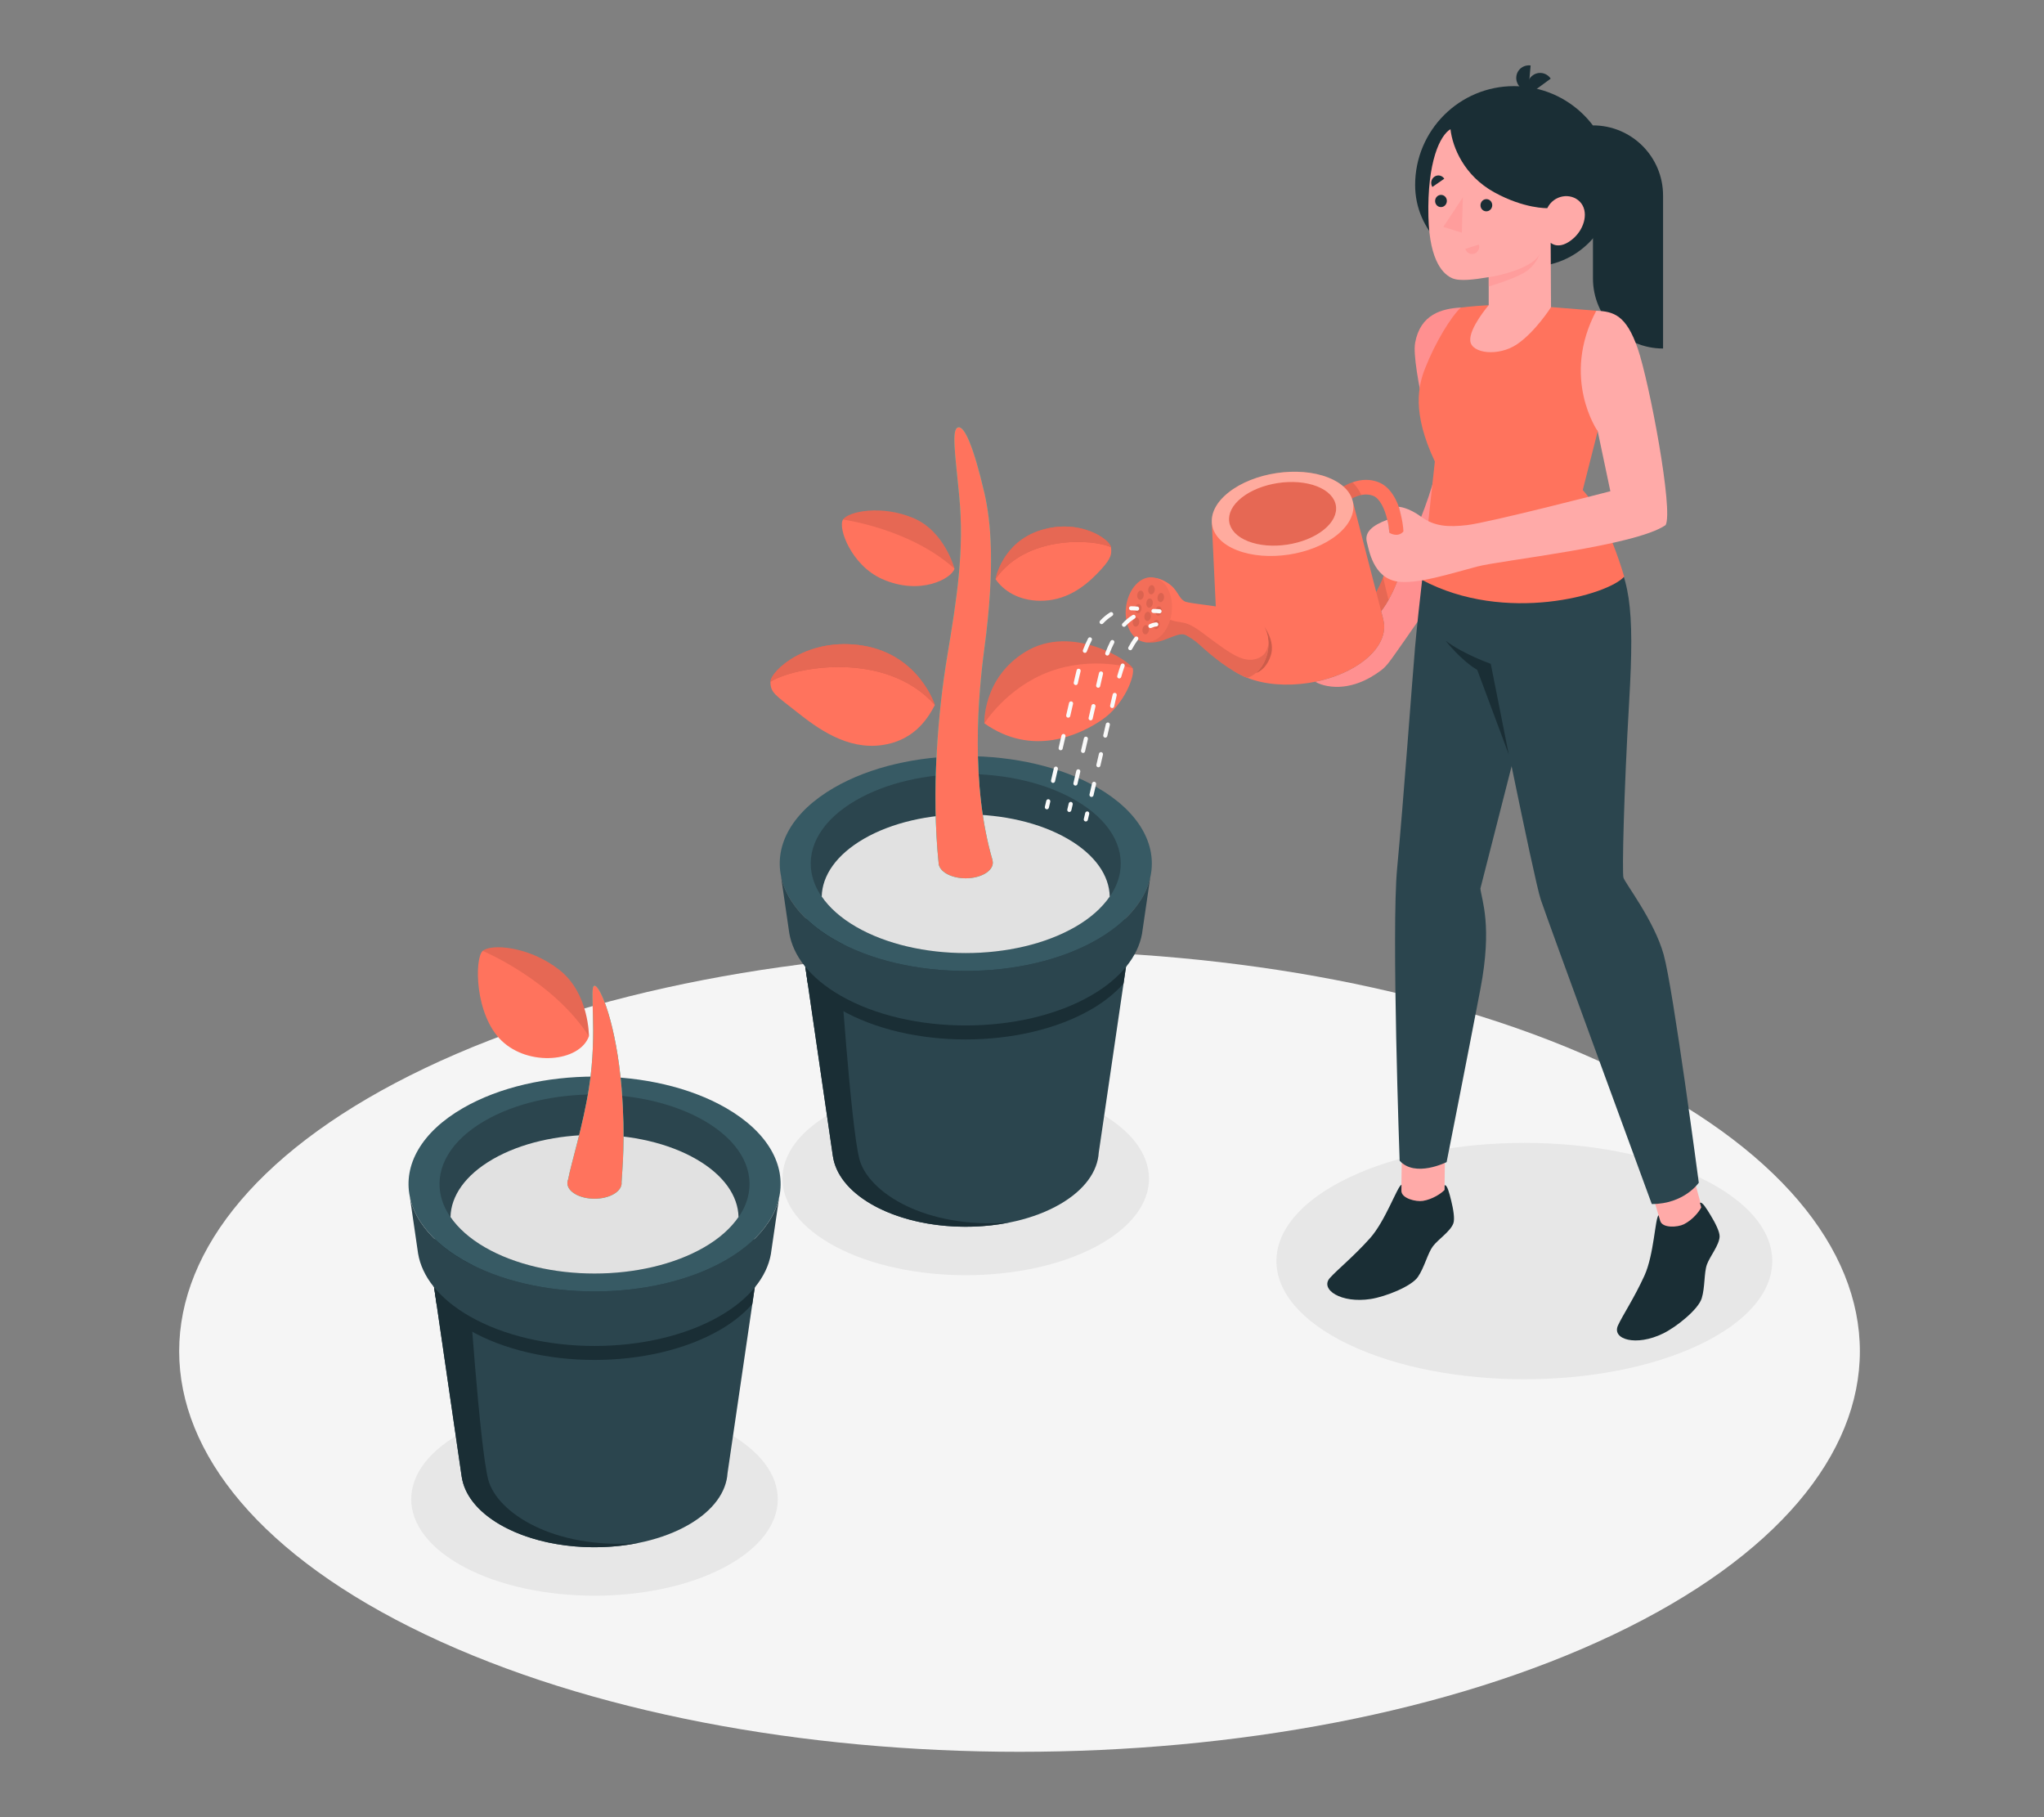 <?xml version="1.0" encoding="UTF-8"?>
<svg xmlns="http://www.w3.org/2000/svg" viewBox="0 0 540 480">
  <rect x="0" y="0" width="540" height="480" fill="#808080" stroke="none"/>
  <defs>
    <style>
      .cls-1 {
        fill: #fff;
        opacity: .4;
      }

      .cls-1, .cls-2, .cls-3, .cls-4, .cls-5, .cls-6, .cls-7, .cls-8, .cls-9, .cls-10, .cls-11, .cls-12, .cls-13, .cls-14, .cls-15, .cls-16, .cls-17, .cls-18 {
        stroke-width: 0px;
      }

      .cls-2 {
        fill: #00dfbf;
      }

      .cls-3 {
        fill: #ff735d;
      }

      .cls-4 {
        fill: #375a64;
      }

      .cls-5 {
        fill: #e1e1e1;
      }

      .cls-19 {
        isolation: isolate;
      }

      .cls-6 {
        opacity: .05;
      }

      .cls-8 {
        fill: #2b454e;
      }

      .cls-9 {
        fill: #f5f5f5;
      }

      .cls-10 {
        fill: none;
      }

      .cls-11 {
        opacity: .2;
      }

      .cls-12 {
        fill: #1a2e35;
      }

      .cls-13 {
        fill: #e7e7e7;
      }

      .cls-14 {
        fill: #ff9090;
      }

      .cls-15 {
        fill: #fafafa;
      }

      .cls-20 {
        mix-blend-mode: multiply;
        opacity: .5;
      }

      .cls-21, .cls-18 {
        opacity: .1;
      }

      .cls-16 {
        fill: #ffaaa8;
      }

      .cls-17 {
        opacity: .15;
      }
    </style>
  </defs>
  <g class="cls-19">
    <g id="Layer_2" data-name="Layer 2">
      <g id="Layer_2-2" data-name="Layer 2">
        <g>
          <rect class="cls-10" width="540" height="480"/>
          <g>
            <path id="SUELO" class="cls-9" d="m112.36,431.74c86.7,41.32,227.27,41.32,313.97,0,86.7-41.32,86.7-108.32,0-149.64-86.7-41.32-227.27-41.32-313.97,0-86.7,41.32-86.7,108.32,0,149.64Z"/>
            <path id="Shadow" class="cls-13" d="m449.03,355.18c-25.58,12.19-67.05,12.19-92.63,0-25.58-12.19-25.58-31.96,0-44.15,25.58-12.19,67.05-12.19,92.63,0,25.58,12.19,25.58,31.96,0,44.15Z"/>
            <g>
              <path id="Shadow-2" data-name="Shadow" class="cls-13" d="m191.3,414.03c-18.91,9.96-49.57,9.96-68.48,0-18.91-9.95-18.91-26.09,0-36.05,18.91-9.95,49.57-9.95,68.48,0,18.91,9.96,18.91,26.1,0,36.05Z"/>
              <g id="Pot">
                <path class="cls-8" d="m201.27,327.36l-88.43-.02,9.14,62.81h.01c.7,4.59,4.08,9.07,10.17,12.59,13.75,7.94,36.05,7.94,49.8,0,6.55-3.78,9.95-8.69,10.25-13.64l9.05-61.74Z"/>
                <path class="cls-12" d="m191.82,336.52c-19.19,11.08-50.32,11.08-69.52,0-3.83-2.22-6.9-4.71-9.2-7.37l2.23,15.34c2.17,2.46,5.04,4.76,8.6,6.82,18.3,10.55,47.94,10.55,66.24,0,3.57-2.06,6.4-4.38,8.58-6.85l2.24-15.29c-2.3,2.65-5.36,5.14-9.18,7.36Z"/>
                <path class="cls-12" d="m121.99,390.17h.01c.7,4.59,4.08,9.07,10.17,12.59,9.83,5.67,24.01,7.27,36.32,4.84-22.09,1.69-37.26-7.97-39.53-16.86-2.28-8.92-5.17-52.54-5.17-52.54l2.45-9.87-.69-.96h-12.7s9.14,62.8,9.14,62.8Z"/>
                <path class="cls-4" d="m205.87,316.09c-.46,2.34-1.44,4.65-2.95,6.87-2.38,3.59-6.09,6.96-11.09,9.85-19.19,11.08-50.32,11.08-69.52,0-5.01-2.89-8.71-6.26-11.09-9.85-1.5-2.22-2.48-4.53-2.94-6.87h-.01c-1.71-8.33,2.98-17.01,14.05-23.4,19.19-11.09,50.32-11.09,69.52,0,11.07,6.39,15.76,15.07,14.05,23.4Z"/>
                <path class="cls-8" d="m202.92,322.97c-2.38,3.59-6.09,6.96-11.09,9.85-19.19,11.08-50.32,11.08-69.52,0-5.01-2.89-8.71-6.26-11.09-9.85-1.5-2.22-2.48-4.53-2.94-6.87h-.01l2.18,14.99c1,6.03,5.49,11.91,13.5,16.53,18.3,10.55,47.94,10.55,66.24,0,7.9-4.56,12.39-10.37,13.46-16.31l.11-.77,2.11-14.43c-.46,2.34-1.44,4.65-2.95,6.87Z"/>
                <path class="cls-8" d="m186.03,296.03c-16-9.24-41.94-9.24-57.92,0-9.06,5.23-12.98,12.29-11.79,19.11.91,5.23,4.85,10.32,11.79,14.33,15.99,9.24,41.92,9.24,57.92,0,6.93-4.01,10.87-9.1,11.78-14.32,1.2-6.83-2.72-13.89-11.78-19.12Z"/>
                <path class="cls-5" d="m119.02,321.47c2,2.91,5.01,5.64,9.09,8,15.99,9.24,41.92,9.24,57.92,0,4.07-2.35,7.08-5.09,9.08-8-.12-5.53-3.82-11.04-11.13-15.26-14.87-8.59-38.97-8.59-53.82,0-7.31,4.23-11.02,9.74-11.14,15.26Z"/>
              </g>
              <g id="Flower">
                <g>
                  <path class="cls-3" d="m155.59,273.75s.09-11.39-7.83-17.57c-8.07-6.3-18.05-6.93-20.24-5-2.18,1.93-2.16,16.86,5.02,23.74,7.18,6.88,20.58,5.6,23.04-1.18Z"/>
                  <path class="cls-18" d="m155.59,273.73c-9.55-14.8-28.06-22.56-28.06-22.56,2.18-1.93,12.16-1.3,20.23,5.01,7.73,6.02,7.83,17.01,7.83,17.55Z"/>
                </g>
                <path class="cls-2" d="m164.24,287.71c-1.38-17.06-5.61-27.34-7.17-27.34s.94,11.69-1.48,27.07c-1.57,9.99-4.73,19.96-5.49,24.08-.19.46-.25.93-.17,1.39.16.92.85,1.81,2.06,2.51,2.8,1.62,7.34,1.62,10.14,0,1.21-.7,1.9-1.59,2.06-2.51.04-.21.04-.41.02-.62.14-3.05,1.1-11.24.02-24.59Z"/>
                <path class="cls-3" d="m164.24,287.71c-1.38-17.06-5.61-27.34-7.17-27.34s.94,11.69-1.48,27.07c-1.57,9.99-4.73,19.96-5.49,24.08-.19.46-.25.93-.17,1.39.16.92.85,1.81,2.06,2.51,2.8,1.62,7.34,1.62,10.14,0,1.21-.7,1.9-1.59,2.06-2.51.04-.21.04-.41.02-.62.14-3.05,1.1-11.24.02-24.59Z"/>
              </g>
            </g>
            <g>
              <path id="Shadow-3" data-name="Shadow" class="cls-13" d="m289.37,329.37c-18.91,9.96-49.57,9.96-68.48,0-18.91-9.95-18.91-26.09,0-36.05,18.91-9.95,49.57-9.95,68.48,0,18.91,9.96,18.91,26.1,0,36.05Z"/>
              <g id="Pot-2" data-name="Pot">
                <path class="cls-8" d="m299.34,242.71l-88.43-.02,9.14,62.81h.01c.7,4.59,4.08,9.07,10.17,12.59,13.75,7.94,36.05,7.94,49.8,0,6.55-3.78,9.95-8.69,10.25-13.64l9.05-61.74Z"/>
                <path class="cls-12" d="m289.89,251.86c-19.19,11.08-50.32,11.08-69.52,0-3.83-2.22-6.9-4.71-9.2-7.37l2.23,15.34c2.17,2.46,5.04,4.76,8.6,6.82,18.3,10.55,47.94,10.55,66.24,0,3.57-2.06,6.4-4.38,8.58-6.85l2.24-15.29c-2.3,2.65-5.36,5.14-9.18,7.36Z"/>
                <path class="cls-12" d="m220.05,305.51h.01c.7,4.59,4.08,9.07,10.17,12.59,9.83,5.67,24.01,7.27,36.32,4.84-22.09,1.69-37.26-7.97-39.53-16.86-2.28-8.92-5.17-52.54-5.17-52.54l2.45-9.87-.69-.96h-12.7s9.14,62.8,9.14,62.8Z"/>
                <path class="cls-4" d="m303.94,231.44c-.46,2.34-1.44,4.65-2.95,6.87-2.38,3.59-6.09,6.96-11.09,9.85-19.19,11.08-50.32,11.08-69.52,0-5.01-2.89-8.71-6.26-11.09-9.85-1.5-2.22-2.48-4.53-2.94-6.87h-.01c-1.71-8.33,2.98-17.01,14.05-23.4,19.19-11.09,50.32-11.09,69.52,0,11.07,6.39,15.76,15.07,14.05,23.4Z"/>
                <path class="cls-8" d="m300.98,238.31c-2.38,3.59-6.09,6.96-11.09,9.85-19.19,11.08-50.32,11.08-69.52,0-5.01-2.89-8.71-6.26-11.09-9.85-1.5-2.22-2.48-4.53-2.94-6.87h-.01l2.18,14.99c1,6.03,5.49,11.91,13.5,16.53,18.3,10.55,47.94,10.55,66.24,0,7.9-4.56,12.39-10.37,13.46-16.31l.11-.77,2.11-14.43c-.46,2.34-1.44,4.65-2.95,6.87Z"/>
                <path class="cls-8" d="m284.1,211.37c-16-9.24-41.94-9.24-57.92,0-9.06,5.23-12.98,12.29-11.79,19.11.91,5.23,4.85,10.32,11.79,14.33,15.99,9.24,41.92,9.24,57.92,0,6.93-4.01,10.87-9.1,11.78-14.32,1.2-6.83-2.72-13.89-11.78-19.12Z"/>
                <path class="cls-5" d="m217.09,236.82c2,2.91,5.01,5.64,9.09,8,15.99,9.24,41.92,9.24,57.92,0,4.07-2.35,7.08-5.09,9.08-8-.12-5.53-3.82-11.04-11.13-15.26-14.87-8.59-38.97-8.59-53.82,0-7.31,4.23-11.02,9.74-11.14,15.26Z"/>
              </g>
              <g>
                <g>
                  <path class="cls-3" d="m260.05,191.07s-.49-11.96,10.85-18.9c12.35-7.56,27.7,2.54,28.35,4.34.67,1.87-2.2,9.59-8.09,13.61-5.89,4.02-18.44,9.91-31.1.95Z"/>
                  <path class="cls-18" d="m299.25,176.51s-10.56-3.33-21.96.89c-11.36,4.2-17.23,13.67-17.23,13.67,0,0-.49-11.96,10.84-18.91,12.34-7.56,27.69,2.55,28.35,4.35Z"/>
                </g>
                <path class="cls-2" d="m262.23,227.27h0c-5.9-20.19-3.81-43.69-2.17-55.95,2.91-21.78,1.72-33.78-.02-41.24-2.76-11.82-5.22-17.75-6.96-17.18-1.73.56-.78,6.68.33,18.11,1.4,14.44-.63,27.06-3.2,42.54-2.36,14.17-4.23,35.36-2.21,54.72h0c.16.92.85,1.81,2.06,2.51,2.8,1.62,7.34,1.62,10.14,0,1.21-.7,1.9-1.59,2.06-2.51.06-.33.04-.67-.04-1Z"/>
                <path class="cls-3" d="m262.23,227.27h0c-5.9-20.19-3.81-43.69-2.17-55.95,2.91-21.78,1.72-33.78-.02-41.24-2.76-11.82-5.22-17.75-6.96-17.18-1.73.56-.78,6.68.33,18.11,1.4,14.44-.63,27.06-3.2,42.54-2.36,14.17-4.23,35.36-2.21,54.72h0c.16.92.85,1.81,2.06,2.51,2.8,1.62,7.34,1.62,10.14,0,1.21-.7,1.9-1.59,2.06-2.51.06-.33.04-.67-.04-1Z"/>
                <g>
                  <path class="cls-3" d="m246.98,186.23s-4.12-13.15-18.85-15.65c-14.73-2.5-24.51,6.61-24.58,9.5-.06,2.9,1.37,3.55,6.88,7.92,5.51,4.38,13.35,10.15,22.62,8.81,7.63-1.1,11.55-5.9,13.93-10.59Z"/>
                  <path class="cls-17" d="m246.98,186.23s-4.12-13.15-18.85-15.65c-14.73-2.5-24.51,6.61-24.58,9.5,6.2-3.93,30.41-8.44,43.43,6.14Z"/>
                  <path class="cls-3" d="m246.98,186.23c-13.02-14.59-37.22-10.07-43.42-6.14.06-2.91,9.84-12.01,24.57-9.52,14.72,2.51,18.85,15.65,18.85,15.65Z"/>
                  <path class="cls-18" d="m246.98,186.23c-13.02-14.59-37.22-10.07-43.42-6.14.06-2.91,9.84-12.01,24.57-9.52,14.72,2.51,18.85,15.65,18.85,15.65Z"/>
                </g>
                <g>
                  <path class="cls-3" d="m263.01,152.98s1.72-9.79,12.03-12.95c10.3-3.16,18.15,2.45,18.46,4.51s-.11,3.34-3.65,6.98-8.42,7.26-15.17,7.17c-5.56-.08-9.53-2.58-11.67-5.71Z"/>
                  <path class="cls-17" d="m263.01,152.98s1.72-9.79,12.03-12.95c10.3-3.16,18.15,2.45,18.46,4.51-4.8-2.23-22.53-3.21-30.49,8.43Z"/>
                  <path class="cls-3" d="m263.01,152.98c7.96-11.65,25.69-10.66,30.49-8.43-.31-2.08-8.16-7.67-18.46-4.52-10.3,3.16-12.03,12.95-12.03,12.95Z"/>
                  <path class="cls-18" d="m263.01,152.98c7.96-11.65,25.69-10.66,30.49-8.43-.31-2.08-8.16-7.67-18.46-4.52-10.3,3.16-12.03,12.95-12.03,12.95Z"/>
                </g>
                <g>
                  <path class="cls-3" d="m252.16,150.21s-2.56-9.85-10.82-13.35c-8.42-3.56-17.18-1.8-18.62.37-1.44,2.17,2.17,12.06,10.28,15.69,10.04,4.5,18.45-.08,19.17-2.72Z"/>
                  <path class="cls-18" d="m252.15,150.2c-11.67-10.56-29.44-12.97-29.44-12.97,1.44-2.17,10.2-3.94,18.62-.37,8.06,3.4,10.69,12.87,10.82,13.34Z"/>
                </g>
              </g>
            </g>
            <g id="Character">
              <path class="cls-14" d="m396.8,123.45c.13,5.86-4.16,12.01-10.05,22.47-4.12,7.31-8.19,12.5-13.5,20.1-1.31,1.87-2.26,3.32-4.82,6.9-1.03,1.44-2.11,3.05-3.52,4.12-1.8,1.35-3.75,2.5-5.86,3.29-2.65,1-5.57,1.39-8.35.88-1.14-.21-2.25-.56-3.25-1.13,4.95-.99,9.63-2.95,13.1-5.72,4.23-3.38,5.79-7.28,4.88-10.72h.02l-.58-2.29.04.04s.08-.1.18-.24c.05-.09.14-.19.24-.32.12-.17.28-.4.45-.66.15-.22.31-.48.49-.76.16-.28.36-.61.55-.94,1.22-2.13,2.72-5.37,3.62-9.48.13-.61.24-1.23.32-1.9.87-1.94,1.74-3.92,2.62-5.78,4.65-9.9,6.37-18.42,6.37-18.42,0,0-7-26.28-5.89-32.34,1.38-7.55,7.06-9.03,12.06-9.32l2.31,2.74c2.45,7.85,8.12,20.52,8.56,39.47Z"/>
              <g>
                <g>
                  <g>
                    <path class="cls-3" d="m364.91,161.41l-2.99-2.44s3.31-4.15,4.75-10.78c1.5-6.89-.53-15.9-3.89-17.22-3.56-1.4-7.4,1.88-7.44,1.91l-2.56-2.89c.23-.2,5.61-4.89,11.41-2.62,6.27,2.46,7.87,14.26,6.26,21.64-1.66,7.59-5.38,12.21-5.54,12.4Z"/>
                    <g>
                      <path class="cls-18" d="m365.39,152.49c-1.55,4.06-3.45,6.45-3.47,6.48l2.99,2.44c.07-.09.9-1.12,1.92-2.93-.4-1.68-.9-3.75-1.45-5.99Z"/>
                      <path class="cls-18" d="m357.31,127.39c-2.6.91-4.4,2.48-4.53,2.59l2.56,2.89s1.95-1.66,4.33-2.13c-.71-1.5-1.61-2.6-2.37-3.35Z"/>
                    </g>
                  </g>
                  <path class="cls-3" d="m365.44,163.65h.02s-8.1-31.35-8.1-31.35c0,0-.02-.01-.03-.02-.65-2.5-2.81-4.72-6.46-6.15-7.91-3.1-19.71-1.32-26.36,3.99-3.06,2.44-4.47,5.21-4.35,7.78,0,0-.01.02-.02.02l1.53,32.34h.02c.15,3.55,2.8,6.81,7.84,8.79,9.32,3.65,23.21,1.55,31.03-4.69,4.23-3.38,5.79-7.27,4.89-10.71Z"/>
                  <path class="cls-18" d="m349.68,139.98c-5.03,4.01-13.95,5.36-19.94,3.01-5.98-2.34-6.76-7.5-1.74-11.51,5.03-4,13.95-5.35,19.94-3.01,5.98,2.35,6.76,7.5,1.74,11.51Z"/>
                  <path class="cls-11" d="m331.8,177.77c3.59-3.21,4.13-8.85,2.15-12.29,0,0,3.04,3.84,1.77,7.68-1.32,3.99-3.91,4.61-3.91,4.61Z"/>
                  <path class="cls-1" d="m350.87,126.13c-7.91-3.1-19.71-1.32-26.36,3.99-6.64,5.3-5.61,12.12,2.3,15.22,7.92,3.1,19.72,1.32,26.36-3.99,6.65-5.3,5.62-12.12-2.3-15.22Zm-1.19,13.84c-5.03,4.01-13.95,5.36-19.94,3.01-5.98-2.34-6.76-7.5-1.74-11.51,5.03-4,13.95-5.35,19.94-3.01,5.98,2.35,6.76,7.5,1.74,11.51Z"/>
                  <g>
                    <path class="cls-3" d="m331.53,162.93s-1.81-1.4-10.2-2.73c-2.56-.41-6.47-.8-7.97-1.21-1.5-.4-2-2.24-3.3-3.69-1.3-1.45-3.43-2.45-4.74-2.63l-3.22,16.86s2.27.74,5.66-.58c3.15-1.22,4.33-1.75,5.51-1.19,1.24.67,2.48,1.49,3.56,2.48,3.38,3.1,8.14,7.03,12.69,8.81,5.88-1.91,8.05-12.12,2.01-16.12Z"/>
                    <path class="cls-3" d="m306.99,167.64c2.78-3.03,3.48-8.43,1.56-12.07-1.92-3.64-5.74-4.13-8.52-1.1s-3.48,8.43-1.56,12.07c1.92,3.64,5.74,4.13,8.52,1.1Z"/>
                    <path class="cls-18" d="m335.11,169.98c.04,3.93-2.12,7.95-5.59,9.07-4.56-1.78-9.31-5.71-12.69-8.81-1.08-.99-2.31-1.81-3.56-2.48-1.19-.56-2.37-.03-5.51,1.19-3.08,1.2-5.24.69-5.6.59,1.62.31,3.37-.3,4.84-1.9.98-1.07,1.71-2.44,2.15-3.92,1.2.44,2.21.55,3.1.69,2.9.43,5.31,2.76,8.69,5.18,3.37,2.42,7.06,5.24,10.32,4.6,2.96-.57,3.65-2.62,3.85-4.23Z"/>
                    <path class="cls-6" d="m306.99,167.64c2.78-3.03,3.48-8.43,1.56-12.07-1.92-3.64-5.74-4.13-8.52-1.1s-3.48,8.43-1.56,12.07c1.92,3.64,5.74,4.13,8.52,1.1Z"/>
                    <g class="cls-21">
                      <path class="cls-7" d="m304.7,156.72c.4-.43.49-1.2.22-1.71-.27-.52-.81-.59-1.21-.16-.4.43-.49,1.2-.22,1.71.27.52.81.59,1.21.16Z"/>
                      <path class="cls-7" d="m304.19,160.24c.4-.43.49-1.2.22-1.71-.27-.52-.81-.59-1.21-.16-.4.43-.49,1.2-.22,1.71.27.52.81.59,1.21.16Z"/>
                      <path class="cls-7" d="m303.68,163.76c.4-.43.49-1.2.22-1.71-.27-.52-.81-.59-1.21-.16-.4.43-.49,1.2-.22,1.71.27.52.81.59,1.21.16Z"/>
                      <path class="cls-7" d="m303.17,167.28c.4-.43.49-1.2.22-1.71-.27-.52-.81-.59-1.21-.16-.4.43-.49,1.2-.22,1.71.27.52.81.59,1.21.16Z"/>
                      <path class="cls-7" d="m307.16,158.77c.4-.43.49-1.2.22-1.71-.27-.52-.81-.59-1.21-.16-.4.43-.49,1.2-.22,1.71.27.52.81.59,1.21.16Z"/>
                      <path class="cls-7" d="m301.79,158.15c.4-.43.49-1.2.22-1.71-.27-.52-.81-.59-1.21-.16-.4.43-.49,1.2-.22,1.71.27.52.81.59,1.21.16Z"/>
                      <path class="cls-7" d="m306.57,162.33c.4-.43.49-1.2.22-1.71-.27-.52-.81-.59-1.21-.16-.4.43-.49,1.2-.22,1.71.27.52.81.59,1.21.16Z"/>
                      <path class="cls-7" d="m301.2,161.7c.4-.43.49-1.2.22-1.71-.27-.52-.81-.59-1.21-.16-.4.43-.49,1.2-.22,1.71.27.52.81.59,1.21.16Z"/>
                      <path class="cls-7" d="m305.98,165.88c.4-.43.49-1.2.22-1.71-.27-.52-.81-.59-1.21-.16-.4.43-.49,1.2-.22,1.71.27.52.81.59,1.21.16Z"/>
                      <path class="cls-7" d="m300.61,165.25c.4-.43.49-1.2.22-1.71-.27-.52-.81-.59-1.21-.16-.4.43-.49,1.2-.22,1.71.27.52.81.59,1.21.16Z"/>
                    </g>
                  </g>
                </g>
                <g>
                  <path class="cls-15" d="m300.43,161.3s-.04,0-.07,0c-.52-.06-1.03-.09-1.55-.08-.25-.02-.55-.23-.55-.53,0-.3.23-.55.53-.55.56,0,1.12.02,1.69.09.3.03.51.3.47.6-.03.27-.27.48-.54.48Z"/>
                  <path class="cls-15" d="m278.2,206.8s-.08,0-.12-.01c-.29-.07-.47-.36-.41-.65l.75-3.23c.07-.29.36-.47.65-.41.29.07.47.36.41.65l-.75,3.23c-.06.25-.28.42-.53.42Zm2.01-8.62s-.08,0-.12-.01c-.29-.07-.47-.36-.41-.65l.75-3.23c.07-.29.36-.47.65-.41.29.07.47.36.41.65l-.75,3.23c-.06.25-.28.42-.53.42Zm2-8.61s-.08,0-.12-.01c-.29-.07-.47-.36-.41-.65l.75-3.23c.07-.29.36-.47.65-.41.29.07.47.36.41.65l-.75,3.23c-.06.25-.28.42-.53.42Zm1.99-8.62s-.08,0-.12-.01c-.29-.07-.47-.36-.41-.65l.47-2.04c.09-.41.19-.81.29-1.2.07-.29.36-.47.66-.39.29.07.47.37.39.66-.1.38-.19.78-.28,1.18l-.47,2.04c-.06.25-.28.42-.53.42Zm2.4-8.5c-.06,0-.13-.01-.19-.04-.28-.11-.42-.42-.31-.7.42-1.1.88-2.14,1.36-3.08.14-.27.46-.37.73-.24.27.14.37.46.24.73-.46.91-.91,1.91-1.31,2.98-.08.22-.29.35-.51.35Zm4.43-7.58c-.13,0-.27-.05-.37-.15-.22-.2-.23-.55-.03-.76.83-.89,1.72-1.63,2.65-2.2.25-.16.59-.08.74.18.16.25.08.59-.18.74-.85.53-1.67,1.21-2.43,2.02-.11.11-.25.17-.4.17Z"/>
                  <path class="cls-15" d="m276.57,213.77s-.08,0-.12-.01c-.29-.07-.47-.36-.41-.65l.37-1.58c.07-.29.36-.47.65-.41.29.07.47.36.41.65l-.37,1.58c-.06.25-.28.42-.53.42Z"/>
                  <path class="cls-15" d="m306.35,162.01s-.04,0-.07,0c-.52-.06-1.03-.09-1.54-.08-.31-.03-.55-.23-.55-.53,0-.3.23-.55.53-.55.55,0,1.12.02,1.69.09.3.03.51.3.47.6-.03.27-.27.48-.54.48Z"/>
                  <path class="cls-15" d="m284.12,207.51s-.08,0-.12-.01c-.29-.07-.47-.36-.41-.65l.75-3.23c.07-.29.35-.47.65-.41.29.07.47.36.41.65l-.75,3.23c-.06.25-.28.42-.53.42Zm2.01-8.62s-.08,0-.12-.01c-.29-.07-.47-.36-.41-.65l.75-3.23c.07-.29.36-.47.65-.41.29.07.47.36.41.65l-.75,3.23c-.06.25-.28.42-.53.42Zm2-8.61s-.08,0-.12-.01c-.29-.07-.47-.36-.41-.65l.75-3.23c.07-.29.36-.47.65-.41.29.07.47.36.41.65l-.75,3.23c-.06.25-.28.42-.53.42Zm1.99-8.62s-.08,0-.12-.01c-.29-.07-.47-.36-.41-.65l.47-2.04c.09-.41.19-.81.29-1.2.07-.29.37-.47.66-.39.29.07.47.37.39.66-.1.38-.19.78-.28,1.18l-.47,2.04c-.06.25-.28.42-.53.42Zm2.4-8.5c-.06,0-.13-.01-.19-.04-.28-.11-.42-.42-.31-.7.42-1.1.88-2.14,1.36-3.08.14-.27.47-.37.73-.24.27.14.37.46.24.73-.46.91-.91,1.91-1.31,2.98-.08.22-.29.35-.51.35Zm4.43-7.58c-.13,0-.27-.05-.37-.15-.22-.2-.23-.55-.03-.76.83-.89,1.72-1.63,2.65-2.2.25-.16.59-.08.74.18.16.25.08.59-.18.74-.85.53-1.67,1.21-2.43,2.02-.11.11-.25.17-.4.17Z"/>
                  <path class="cls-15" d="m282.49,214.48s-.08,0-.12-.01c-.29-.07-.47-.36-.4-.65l.37-1.58c.07-.29.36-.47.65-.41.29.07.47.36.41.65l-.37,1.58c-.06.25-.28.42-.53.42Z"/>
                  <path class="cls-15" d="m303.93,165.91c-.2,0-.4-.12-.49-.31-.13-.27,0-.59.26-.72,1.03-.48,1.71-.48,1.79-.48.3,0,.54.25.53.55,0,.3-.25.53-.54.53-.01.01-.5,0-1.32.38-.07.03-.15.05-.23.05Z"/>
                  <path class="cls-15" d="m288.36,210.51s-.08,0-.12-.01c-.29-.07-.47-.36-.41-.65l.68-2.94c.07-.29.36-.47.65-.41.29.07.47.36.41.65l-.68,2.94c-.06.25-.28.42-.53.42Zm1.82-7.83s-.08,0-.12-.01c-.29-.07-.47-.36-.41-.65l.68-2.93c.07-.29.35-.47.65-.41.29.07.47.36.41.65l-.68,2.93c-.06.25-.28.42-.53.42Zm1.82-7.83s-.08,0-.12-.01c-.29-.07-.47-.36-.41-.65l.68-2.93c.07-.29.36-.47.65-.41.29.07.47.36.41.65l-.68,2.93c-.06.25-.28.42-.53.42Zm1.81-7.83s-.08,0-.12-.01c-.29-.07-.47-.36-.41-.65l.68-2.93c.07-.29.36-.47.65-.41.29.07.47.36.41.65l-.68,2.94c-.06.25-.28.42-.53.42Zm1.88-7.81s-.1,0-.15-.02c-.29-.08-.45-.38-.37-.67.29-1.01.6-1.99.92-2.9.1-.28.41-.43.69-.33.28.1.43.41.33.69-.32.89-.62,1.85-.9,2.84-.07.24-.28.39-.52.39Zm2.9-7.47c-.09,0-.17-.02-.26-.06-.26-.14-.36-.47-.22-.73.52-.97,1.07-1.85,1.65-2.61.18-.24.52-.29.76-.11.24.18.29.52.11.76-.54.73-1.07,1.56-1.56,2.48-.1.18-.28.29-.48.29Z"/>
                  <path class="cls-15" d="m286.85,216.99s-.08,0-.12-.01c-.29-.07-.47-.36-.4-.65l.37-1.58c.07-.29.36-.47.65-.41.29.07.47.36.41.65l-.37,1.58c-.06.25-.28.42-.53.42Z"/>
                </g>
              </g>
              <path class="cls-12" d="m439.36,92.06h0c-10.23,0-18.52-8.29-18.52-18.52v-40.42h0c10.23,0,18.52,8.29,18.52,18.52v40.42Z"/>
              <path class="cls-16" d="m421.73,82.07c4.53.22,7.87,1.08,10.94,9.99,3.08,8.91,9.51,43.09,7.35,46.66l-14.58-8.95-3.34-15.86c-8.09-6.95-7.6-29.33-.38-31.83Z"/>
              <g>
                <g>
                  <polygon class="cls-16" points="451.15 324.7 440.23 327.94 435.5 312.03 446.66 308.21 451.15 324.7"/>
                  <path class="cls-12" d="m438.63,322.55l-.46-1.56c-.91.77-1.2,10.43-3.74,15.99-2.79,6.09-5.75,10.43-6.99,13.16-1.66,3.66,4.81,5.6,11.98,2.07,3.55-1.75,9.24-6.33,10.15-9.26.9-2.92.59-6.75,1.38-8.94.79-2.18,3.25-5.09,3.35-7.37.05-1.25-1.15-3.61-2.33-5.55-1.08-1.78-2.26-3.74-2.87-3.36.07.24.35,1.19.35,1.19-.53,1.11-2.27,3.3-4.58,4.46-1.68.84-5.66,1.06-6.24-.84Z"/>
                  <path class="cls-8" d="m424.09,143.18c6.58,8.45,7.77,17.18,6.33,41.88-1.44,24.71-1.89,45.37-1.53,46.75.36,1.39,8.12,11.31,10.63,20.34,2.52,9.03,9.28,60.26,9.28,60.26,0,0-3.84,5.63-12.42,5.63,0,0-27.48-74.84-29.33-80.41-1.85-5.56-13.57-64.09-13.57-64.09l1.78-33.05,28.81,2.67Z"/>
                  <rect class="cls-16" x="370.27" y="303.67" width="11.4" height="16.6" transform="translate(4.15 -4.94) rotate(.76)"/>
                  <path class="cls-8" d="m373.78,171.6c1-11.4,3.44-31.17,3.44-31.17l29.17-1.71c4.73,7.36,2.67,19.61,1.39,30.67l-16.68,65.31c.34,3.12,3.22,9.76,0,26.57-3.59,18.78-8.92,45.69-8.92,45.69,0,0-8.31,4.19-12.41-.37,0,0-2.21-61.04-.66-77.28,1.67-17.58,3.99-49.9,4.68-57.71Z"/>
                  <path class="cls-12" d="m370.23,314.56l.02-1.63c-1.1.46-4.24,9.6-8.33,14.16-4.48,4.99-8.59,8.25-10.59,10.49-2.67,3,2.93,6.78,10.82,5.54,3.91-.62,10.71-3.3,12.44-5.82,1.73-2.52,2.58-6.27,3.98-8.12,1.4-1.85,4.61-3.89,5.39-6.04.43-1.18-.03-3.79-.57-5.99-.5-2.02-1.05-4.24-1.74-4.07,0,.25-.02,1.24-.02,1.24-.84.91-3.15,2.47-5.7,2.89-1.85.31-5.72-.67-5.7-2.66Z"/>
                  <path class="cls-12" d="m398.6,199.3l-4.76-23.96s-7.11-2.47-11.9-6.07c0,0,3.92,5.06,8.33,7.68l8.33,22.35Z"/>
                </g>
                <path class="cls-3" d="m379.07,121.9c-.72,6.66-3.4,31.28-3.4,31.28,21.99,11.73,49.26,3.96,53.43-.88-3.78-12.44-7.85-19.53-10.96-22.84l3.96-15.55s-9.81-14.04-.38-31.83l-11.66-.95-17.12-.5c-4.09.23-7.01.62-7.01.62-2.62,2.45-6.76,9.2-9.44,16.06-1.73,4.42-3.6,11.49,2.58,24.6Z"/>
                <g>
                  <path class="cls-12" d="m395.42,70.42h9.13c11.9,0,21.55-9.65,21.55-21.55h0c0-14.43-11.69-26.12-26.12-26.12h0c-14.43,0-26.12,11.69-26.12,26.12h0c0,11.9,9.65,21.55,21.55,21.55Z"/>
                  <path class="cls-16" d="m383.2,34.12c-2.76,1.63-6.17,8.57-5.83,23.12.29,12.33,4.28,15.37,6.29,16.25,2.01.88,5.88.34,9.64-.28v7.4s-5.2,6.04-4.87,9.43c.33,3.39,7.51,4.19,12.37.88,4.87-3.31,8.96-9.78,8.96-9.78l-.09-17.01s2.21,2.15,5.97-1.13c3.1-2.71,4.14-7.28,1.73-9.73-2.42-2.45-6.88-1.78-8.59,1.71,0,0-6,.22-13.99-4.17-7.99-4.39-11.06-11.91-11.59-16.69Z"/>
                  <path class="cls-12" d="m391.13,54.14c-.05.89.61,1.64,1.47,1.68.86.04,1.59-.65,1.63-1.54.04-.89-.61-1.64-1.47-1.68-.86-.04-1.58.65-1.63,1.54Z"/>
                  <g class="cls-20">
                    <path class="cls-14" d="m390.72,64.59l-3.6,1.15c.3,1.03,1.35,1.61,2.34,1.29.99-.32,1.56-1.41,1.26-2.44Z"/>
                  </g>
                  <path class="cls-12" d="m378.42,49.38l3.14-2.17c-.57-.9-1.74-1.14-2.61-.53-.87.6-1.1,1.81-.53,2.71Z"/>
                  <path class="cls-12" d="m379.14,53.02c-.04.89.61,1.64,1.47,1.68.86.04,1.58-.65,1.63-1.54.05-.89-.61-1.64-1.47-1.68-.86-.04-1.59.65-1.63,1.54Z"/>
                  <g class="cls-20">
                    <polygon class="cls-14" points="386.46 52.13 386.21 61.46 381.3 59.94 386.46 52.13"/>
                  </g>
                  <g class="cls-20">
                    <path class="cls-14" d="m393.29,73.21c3.96-.52,12.12-2.86,13.39-6.09,0,0-.42,2.03-2.86,4.12-2.44,2.09-10.53,4.44-10.53,4.44v-2.47Z"/>
                  </g>
                  <path class="cls-12" d="m403.77,24.14l.6-6.85c-1.92-.23-3.62,1.11-3.78,3-.17,1.89,1.26,3.61,3.18,3.85Z"/>
                  <path class="cls-12" d="m404.14,24.83l5.54-4.06c-1.09-1.6-3.22-1.99-4.75-.86-1.53,1.12-1.89,3.33-.79,4.93Z"/>
                </g>
              </g>
              <path class="cls-16" d="m425.44,129.76s-32.15,8.31-37.91,8.95c-4.83.54-8.52.4-12.04-2.19-3.47-2.56-5.95-2.65-5.95-2.65.23.76,1.13,3.97,1.23,6.51-1.51,1.77-3.72.35-3.72.35-.13-1.08-.19-2.23-.55-3.43-3.99,1.48-6.08,3.31-5.38,5.93.55,2.02,1.63,9.32,7.97,10.37,5.16.85,14.69-2.26,21.17-3.95,6.49-1.7,41.7-5.39,49.75-10.93,0,0,0-5.39-5.23-8.41-4.84-2.79-9.35-.54-9.35-.54Z"/>
            </g>
          </g>
        </g>
      </g>
    </g>
  </g>
</svg>